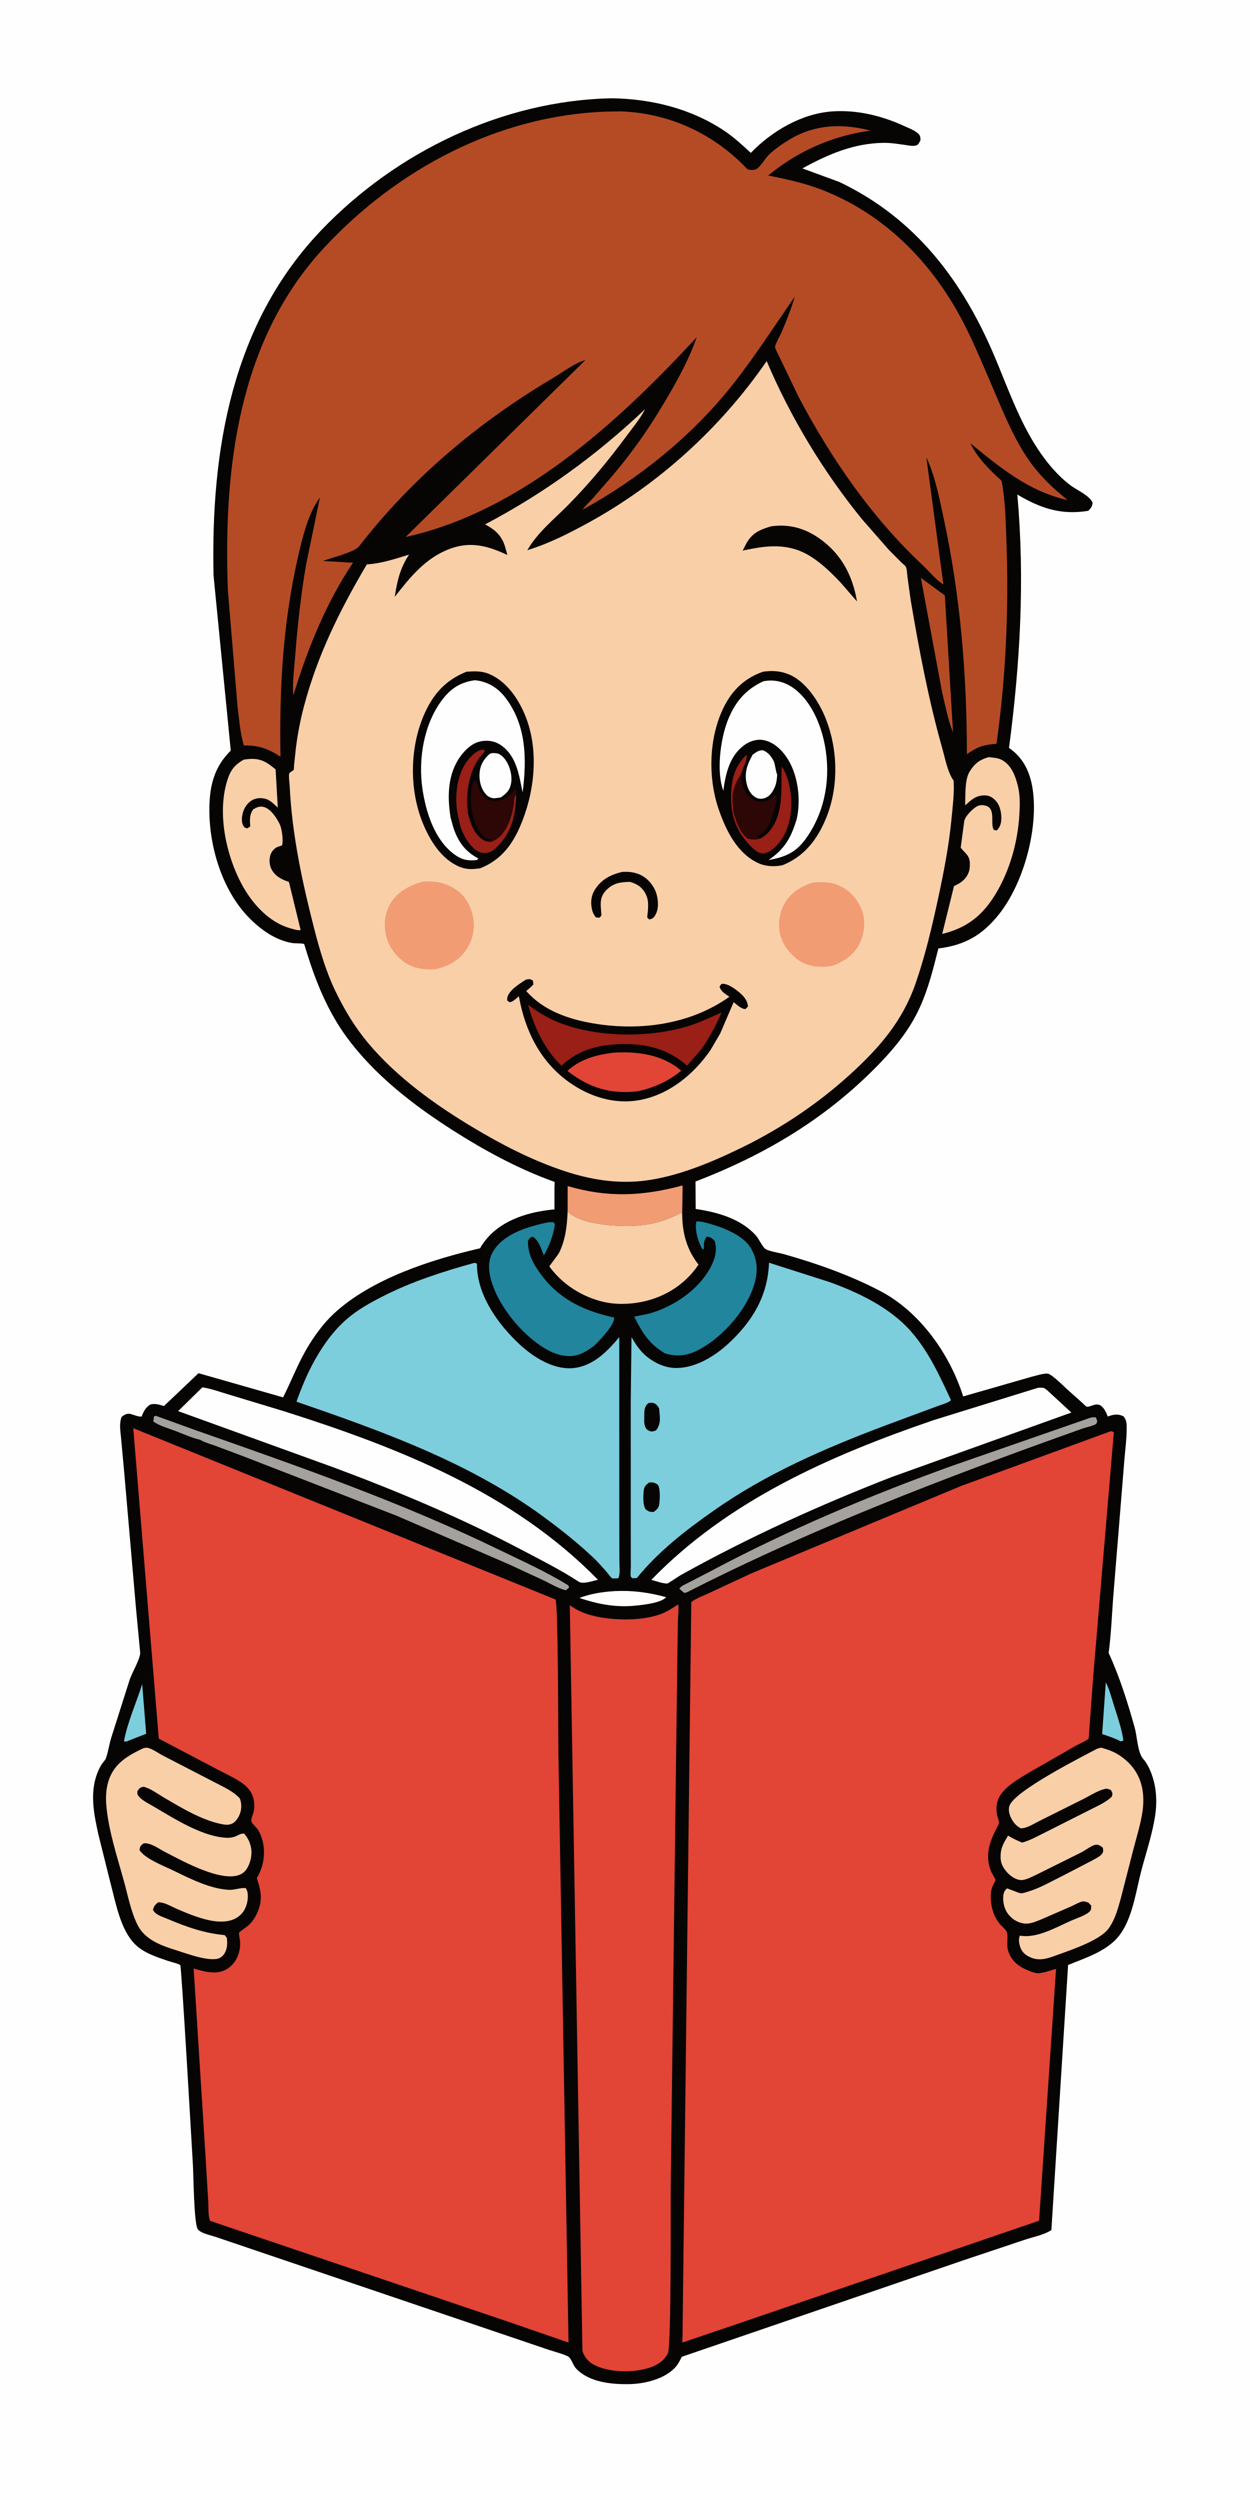 <svg version="1.1" xmlns="http://www.w3.org/2000/svg" style="display: block;" viewBox="0 0 1024 2048" width="1024" height="2048">
<path transform="translate(0,0)" fill="rgb(254,254,254)" d="M -0 -0 L 1024 0 L 1024 2048 L -0 2048 L -0 -0 z"/>
<path transform="translate(0,0)" fill="rgb(6,5,4)" d="M 500.705 80.503 C 533.525 80.883 566.492 88.998 593.92 107.545 C 601.543 112.7 608.335 119.001 615.059 125.254 C 632.318 107.334 656.963 92.865 682.226 91.232 C 702.508 89.921 722.778 94.934 741.083 103.411 C 744.486 104.987 749.279 106.76 752.033 109.318 C 754.1 111.24 753.926 112.238 754.051 115 L 752.604 117.512 C 750.796 120.65 745.076 119.242 742.13 118.838 C 736.037 118.004 730.082 116.951 723.904 117.025 C 699.467 117.317 678.236 126.43 657.343 137.975 L 687.705 149.119 C 750.159 178.968 788.815 230.261 815.155 292.967 C 825.716 318.109 834.917 344.552 849.94 367.474 C 857.271 378.657 866.311 389.613 877.071 397.681 C 882.105 401.456 892.989 406.129 895.071 412 C 894.453 415.561 893.898 416.027 891.446 418.469 C 869.118 422.109 852.471 416.407 833.406 405.139 C 839.638 475.236 835.718 543.155 826.591 612.71 L 828.759 614.302 C 839.79 622.768 844.595 635.136 846.252 648.6 C 850.19 680.6 838.322 723.933 818.238 749.14 C 804.776 766.036 790.181 774.407 768.703 776.981 C 764.664 793.203 760.574 809.592 753.701 824.887 C 744.396 845.593 729.769 862.304 713.766 878.076 C 672.233 919.011 623.959 947.109 569.759 967.903 L 569.919 990.4 C 587.635 992.959 606.664 998.296 619.129 1011.96 C 621.592 1014.66 624.524 1021.38 626.999 1023.12 C 629.772 1025.06 638.253 1026.3 641.799 1027.3 C 668.852 1034.93 695.868 1044.47 720.818 1057.46 C 753.427 1074.43 778.096 1109.2 789.042 1143.95 L 845.309 1127.78 C 848.486 1127.03 855.141 1124.88 858.312 1125.29 C 861.721 1125.72 872.08 1136.26 875.127 1138.96 L 886.813 1149.37 C 887.41 1149.91 889.426 1152.09 890.064 1152.28 C 892.559 1153.05 896.844 1149.51 900.554 1150.88 C 904.166 1152.21 906.166 1157.19 907.5 1160.42 L 910.389 1159.43 C 914.106 1158.54 917.373 1158.53 920.694 1160.5 C 922.773 1163.78 922.971 1165.54 922.994 1169.4 C 923.047 1178.4 921.737 1187.82 921.011 1196.83 L 916.946 1247.12 L 911.92 1308.6 C 910.808 1323.68 910.226 1339.1 908.199 1354.07 C 917.214 1373.69 923.803 1394.69 929.598 1415.46 C 931.58 1422.57 931.854 1435.7 936.604 1441.03 C 941.165 1446.15 944.27 1454.69 945.725 1461.35 C 947.401 1469.03 947.584 1477.5 946.574 1485.3 C 944.591 1500.62 939.219 1516.48 935.235 1531.46 C 930.997 1547.39 928.27 1568.16 919.304 1582.12 L 918.776 1582.93 C 909.262 1597.72 890.503 1603.34 874.987 1609.72 L 861.297 1826.86 C 855.542 1830.77 846.132 1832.58 839.398 1834.84 L 789.017 1851.71 L 658.249 1896.52 L 558.491 1930.7 C 557.166 1933.52 555.577 1936.67 553.5 1939.01 C 544.878 1948.72 528.548 1952.79 515.96 1953.07 C 501.279 1953.4 482.791 1951.69 472.057 1940.44 C 469.494 1937.75 468.515 1933.4 466.212 1931.02 C 464.452 1929.19 452.685 1926.06 449.611 1925 L 176.724 1832.5 C 173.13 1831.31 163.839 1829.34 161.919 1826 C 158.843 1820.65 158.549 1782.58 158.021 1773.52 C 157.128 1758.18 148.703 1610.96 147.675 1609.79 C 146.842 1608.84 139.1 1606.9 137.51 1606.35 C 128.282 1603.18 117.912 1599.92 110.794 1592.92 C 98.492 1580.81 94.787 1558.48 90.405 1542.19 L 80.674 1503.1 C 77.313 1487.98 73.951 1471.85 78.366 1456.58 C 79.503 1452.64 81.115 1448.72 83.343 1445.28 C 84.38 1443.67 86.182 1442.01 86.813 1440.23 C 88.62 1435.11 89.439 1429.23 91.003 1423.94 L 106.417 1375.45 C 108.224 1370.3 115.106 1358.4 114.832 1353.82 L 111.452 1318.06 L 101.691 1205.5 L 99.162 1177.95 C 98.621 1171.99 97.545 1166.73 99.5 1160.88 C 106.058 1155 108.859 1160.47 115.983 1160.5 C 117.7 1156.23 119.03 1153.33 122.901 1150.67 C 126.929 1149.41 130.416 1150.71 134.304 1151.83 L 162.627 1124.92 L 231.903 1144.73 C 239.183 1130.32 244.661 1115.31 253.278 1101.53 C 259.01 1092.37 265.583 1083.5 273.522 1076.11 C 304.082 1047.68 353.279 1031.81 393.281 1022.6 C 394.808 1019.75 396.663 1017.18 398.75 1014.72 C 412.221 998.8 434.189 992.504 454.215 990.746 L 454.215 973.101 C 454.215 972.292 454.512 968.721 454.215 968.16 C 454.208 968.147 451.975 967.368 451.857 967.325 C 423.794 957.045 396.589 942.297 371.439 926.27 C 338.967 905.578 306.772 880.78 283.874 849.464 C 268.748 828.777 259.055 805.104 251.466 780.807 C 251.207 779.977 249.211 773.408 249.182 773.392 C 247.678 772.603 241.408 772.901 239.265 772.526 C 225.557 770.126 213.845 761.748 204.256 752.055 C 181.934 729.493 171.172 693.227 171.506 662.105 C 171.704 643.602 175.531 628.15 189.042 614.895 L 174.943 471.593 C 172.629 368.689 189.834 265.008 263.685 188.081 C 325.057 124.152 411.842 82.412 500.705 80.503 z"/>
<path transform="translate(0,0)" fill="rgb(124,206,221)" d="M 116.47 1379.58 L 119.747 1420.3 L 105.5 1425.88 C 103.715 1426.71 103.556 1426.86 101.519 1426.5 C 104.402 1410.88 111.744 1394.81 116.47 1379.58 z"/>
<path transform="translate(0,0)" fill="rgb(124,206,221)" d="M 905.876 1378.1 C 908.965 1384.21 910.752 1391.42 912.81 1397.96 C 915.697 1407.12 918.978 1416.41 920.293 1425.95 L 918.123 1426.5 C 913.171 1423.99 908.146 1422.27 902.885 1420.56 L 905.876 1378.1 z"/>
<path transform="translate(0,0)" fill="rgb(254,254,254)" d="M 503.608 1303.43 C 518.172 1302.71 531.742 1304.57 545.754 1308.42 C 540.94 1313.64 524.429 1315 517.736 1315.59 C 502.808 1316.64 488.68 1313.82 474.648 1309.05 C 483.984 1305.47 493.686 1304.07 503.608 1303.43 z"/>
<path transform="translate(0,0)" fill="rgb(181,75,37)" d="M 754.397 473.419 L 773.994 487.745 L 780.716 599.994 C 776.426 589.264 774.232 577.456 771.615 566.216 L 754.397 473.419 z"/>
<path transform="translate(0,0)" fill="rgb(242,156,116)" d="M 465.001 992.331 L 465.046 971.631 C 497.756 981.277 526.64 979.939 559.189 971.108 L 558.865 994.708 L 557.829 993.497 C 541.513 1002.52 524.972 1005.05 506.442 1004.18 C 494.912 1003.63 473.14 1001.32 465.001 992.331 z"/>
<path transform="translate(0,0)" fill="rgb(165,161,157)" d="M 892.977 1161.5 C 894.761 1160.92 895.963 1160.93 897.819 1161.13 L 898.937 1164.5 C 898.697 1164.96 898.25 1166.19 897.905 1166.5 C 896.415 1167.83 889.144 1169.44 886.887 1170.22 L 849.704 1183.58 C 751.813 1219.25 655.468 1257.1 562.552 1304.5 L 560.491 1304.93 L 556.51 1301.5 C 558.068 1299.05 561.149 1298 563.717 1296.66 L 582.488 1286.95 C 645.834 1253.22 713.146 1224.88 780.643 1200.56 L 892.977 1161.5 z"/>
<path transform="translate(0,0)" fill="rgb(165,161,157)" d="M 163.92 1179.45 C 157.127 1177.96 150.081 1174.65 143.531 1172.19 C 137.665 1169.99 130.714 1168.09 125.57 1164.5 L 126.172 1160.5 L 127.5 1159.78 L 160.035 1171.55 C 244.488 1201.17 328.918 1230.68 409.524 1269.88 C 428.279 1279 447.759 1287.71 465.5 1298.71 L 466.274 1300.5 L 463.5 1302.77 C 457.384 1301.31 451.24 1297.52 445.568 1294.77 L 417.243 1281.63 L 324.67 1241.6 L 199.406 1193.03 L 176.444 1184.41 C 172.483 1182.95 167.457 1181.71 163.92 1179.45 z"/>
<path transform="translate(0,0)" fill="rgb(249,207,168)" d="M 199.862 622.239 L 203.36 621.832 C 213.429 620.922 218.407 624.194 225.782 630.316 L 227.563 661.663 C 225.141 659.378 222.38 656.506 219.352 655.08 C 216.174 653.584 211.404 653.415 208.13 654.724 C 204.223 656.286 201.175 659.921 199.638 663.759 C 198.283 667.143 197.401 672.539 199.055 675.967 C 200.02 677.969 200.513 677.922 202.5 678.609 C 202.99 678.284 204.68 677.412 204.932 677 C 205.069 676.776 204.785 673.927 204.775 673.494 C 204.683 669.53 205.017 666.189 207.5 662.974 C 210.466 661.29 212.973 660.063 216.491 661.197 C 222.173 663.029 226.639 670.083 229.147 675.191 C 230.892 678.744 232.289 688.789 231.059 692.5 L 227.106 693.907 C 224.618 695.073 222.528 697.533 221.621 700.111 C 220.395 703.592 220.596 708.407 222.233 711.721 C 225.212 717.753 230.638 720.445 236.695 722.5 L 246.283 761.901 C 244.224 762.499 239.76 760.995 237.593 760.388 C 220.387 755.573 206.841 740.452 198.483 725.241 C 185.3 701.247 177.875 666.731 186.003 639.855 C 188.603 631.261 191.973 626.524 199.862 622.239 z"/>
<path transform="translate(0,0)" fill="rgb(249,207,168)" d="M 809.867 620.246 C 813.816 620.717 817.672 620.737 821.203 622.804 C 828.722 627.206 831.793 635.688 833.814 643.717 C 835.731 651.333 835.521 659.3 835.081 667.083 C 833.803 689.69 827.321 712.988 815.567 732.418 C 804.862 750.114 791.949 760.183 771.845 765.104 L 779.892 732.49 L 781.5 725.859 C 783.971 724.733 786.301 723.543 788.402 721.797 C 791.757 719.008 794.026 715.136 794.388 710.742 C 795.175 701.193 792.212 700.708 786.997 694.5 L 789.967 672.274 C 791.018 668.351 796.542 662.856 799.868 660.843 C 802.311 659.365 804.567 659.299 807.283 659.974 C 816.161 662.179 810.932 674.532 814.088 679.849 L 816.5 680.378 C 818.778 678.069 819.921 675.484 820.199 672.247 C 820.652 666.97 819.515 660.169 815.834 656.112 C 813.561 653.605 810.79 651.718 807.343 651.597 C 799.685 651.328 795.939 654.983 790.661 659.806 C 790.932 651.855 790.173 638.739 794.333 632.069 C 798.476 625.427 802.289 622.488 809.867 620.246 z"/>
<path transform="translate(0,0)" fill="rgb(32,133,157)" d="M 570.532 1000.5 C 573.152 1000.49 575.506 1000.94 578.029 1001.59 C 590.321 1004.73 608.676 1011.18 615.322 1022.87 C 620.633 1032.2 620.935 1041.45 618.048 1051.57 C 612.035 1072.65 592.601 1094.73 573.5 1105.17 C 563.862 1110.44 555.334 1111.84 544.88 1108.75 L 544.394 1108.47 C 531.667 1100.89 526.104 1091.67 519.541 1078.64 L 532.039 1076.04 C 551.998 1070.23 571.85 1057 581.966 1038.43 C 585.651 1031.67 587.772 1024.22 585.5 1016.65 C 583.039 1014.18 582.591 1013.54 579 1012.97 C 576.292 1016.65 576.711 1018.42 576.605 1023 L 575.5 1023.58 C 571.972 1017.66 568.85 1007.34 570.532 1000.5 z"/>
<path transform="translate(0,0)" fill="rgb(32,133,157)" d="M 449.032 1001.28 L 453.5 1001.19 L 454.557 1003 C 453.135 1012.74 450.201 1019.92 445.482 1028.53 C 443.317 1023.05 441.556 1016.37 436.5 1013.09 C 433.881 1013.98 433.909 1014.09 432.51 1016.5 C 432.315 1024.41 434.96 1031.62 439.168 1038.22 C 454.607 1062.43 475.653 1073.34 503.126 1079.35 L 503.169 1079.84 C 502.817 1086.11 490.96 1098.52 486.387 1102.72 C 482.176 1105.7 477.729 1108.8 472.679 1110.13 C 463.644 1112.52 453.829 1109.22 446.072 1104.5 C 426.745 1092.74 406.755 1068.36 401.629 1046 C 399.924 1038.56 400.173 1031.12 404.322 1024.57 C 413.551 1010.01 433.257 1004.71 449.032 1001.28 z"/>
<path transform="translate(0,0)" fill="rgb(249,207,168)" d="M 465.001 992.331 C 473.14 1001.32 494.912 1003.63 506.442 1004.18 C 524.972 1005.05 541.513 1002.52 557.829 993.497 L 558.865 994.708 C 558.953 1010.17 562.631 1023.83 572.233 1035.97 C 569.474 1040.15 566.178 1044.02 562.575 1047.5 C 547.589 1061.96 527.056 1068.8 506.437 1068.1 C 488.011 1067.48 468.409 1058 455.949 1044.59 C 454.983 1043.55 450.227 1038.35 450.107 1037.28 C 450.08 1037.04 457.244 1027.82 457.983 1026.34 C 463.297 1015.71 464.543 1004.01 465.001 992.331 z"/>
<path transform="translate(0,0)" fill="rgb(254,254,254)" d="M 165.764 1136.51 C 173.272 1137.63 181.14 1140.58 188.459 1142.72 L 232.759 1156.13 C 326.378 1185.84 419.913 1222.6 489.848 1294.14 C 485.527 1295.04 478.356 1297.8 474.456 1295.96 C 459.225 1286 442.185 1277.46 426.07 1268.97 C 377.149 1243.21 325.167 1221.42 273.354 1202.12 L 145.926 1155.99 L 165.764 1136.51 z"/>
<path transform="translate(0,0)" fill="rgb(254,254,254)" d="M 849.532 1137.12 C 850.126 1136.97 850.348 1136.89 851.032 1136.85 C 851.814 1136.81 854.292 1136.75 855 1137.01 C 856.877 1137.68 859.735 1140.7 861.33 1142.11 L 877.673 1157.16 L 730.5 1209.98 C 670.944 1233.16 613.322 1259.32 557.476 1290.42 L 546.878 1297.23 C 542.672 1297.28 537.674 1295.3 533.587 1294.21 C 596.585 1229.1 680.366 1192.28 764.801 1163.37 L 849.532 1137.12 z"/>
<path transform="translate(0,0)" fill="rgb(249,207,168)" d="M 898.861 1432.5 L 902.006 1431.67 C 907.362 1433.18 912.261 1434.81 916.947 1437.9 C 926.859 1444.42 933.446 1453.38 935.744 1465.18 C 936.842 1470.82 936.83 1477.69 936.024 1483.38 C 934.402 1494.83 930.573 1506.5 927.759 1517.73 L 918.292 1554.65 C 916.013 1562.84 913.796 1571.48 909.001 1578.62 L 908.5 1579.35 C 901.851 1589.23 878.157 1597.12 867 1601.19 C 858.981 1604.12 851.664 1607.12 843.429 1603.14 C 839.737 1601.36 837.144 1599.01 835.795 1595.06 C 834.827 1592.23 834.168 1588.44 835.5 1585.68 L 837.632 1585.96 C 851.07 1587.24 866.001 1578.43 878.139 1573.12 C 882.323 1571.28 888.816 1569.3 892.218 1566.32 C 894.199 1564.59 893.785 1563.43 893.893 1561 L 891.5 1558.54 C 890.501 1558.3 888.458 1557.54 887.5 1557.59 C 884.956 1557.71 880.165 1560.49 877.782 1561.58 L 853.102 1572.32 C 849.237 1573.86 844.527 1575.99 840.318 1575.83 C 834.808 1575.62 829.894 1572.81 826.389 1568.67 C 822.894 1564.54 821.389 1558.55 821.891 1553.22 C 822.158 1550.38 822.87 1548.79 825 1546.97 L 829.662 1548.7 C 831.538 1549.35 834.564 1550.82 836.442 1550.98 C 837.981 1551.11 841.248 1549.87 842.88 1549.39 C 852.005 1546.66 861.209 1541.24 869.788 1537.05 L 894.911 1524.01 C 897.135 1522.71 900.875 1521.05 902.472 1519.03 C 904.1 1516.96 903.718 1516.25 903.5 1513.74 C 901.572 1512.08 899.792 1510.72 897.029 1511.33 C 894.054 1512 889.052 1515.78 886.193 1517.29 L 850.396 1535.06 C 846.715 1536.77 840.602 1540.27 836.537 1540.15 C 831.727 1540 826.909 1536.29 824.037 1532.71 C 820.119 1527.83 819.294 1524.15 819.835 1518 C 820.314 1512.56 823.107 1508.35 825.807 1503.74 C 829.461 1506.07 833.317 1507.74 837.277 1509.47 C 843.79 1507.73 849.938 1504.15 856 1501.22 L 890.012 1484.05 C 896.664 1480.54 905.455 1477.06 910.764 1471.83 C 911.584 1469.06 911.451 1469.1 910.139 1466.5 C 907.996 1465.59 907.3 1465 904.975 1465.53 C 899.419 1466.8 892.755 1471.1 887.583 1473.7 L 851.312 1491.81 C 847.096 1493.87 840.812 1498.07 836.079 1497.7 C 832.68 1495.8 830.654 1493.65 828.76 1490.23 C 827.019 1487.08 825.786 1483.06 826.882 1479.5 C 830.65 1467.27 885.875 1439.4 898.861 1432.5 z"/>
<path transform="translate(0,0)" fill="rgb(249,207,168)" d="M 116.627 1432.5 C 117.782 1432.08 119.303 1431.61 120.542 1431.77 C 124.463 1432.29 130.207 1436.57 133.888 1438.41 L 175.021 1459.65 C 182.107 1463.46 191.164 1467.23 196.5 1473.33 C 197.746 1476.86 197.965 1479.95 197.192 1483.64 C 196.461 1487.13 193.852 1491.89 190.647 1493.67 C 187.589 1495.37 184.27 1494.89 181.018 1494.2 C 164.728 1490.78 148.605 1480.94 134.298 1472.57 C 129.275 1469.63 123.157 1464.95 117.5 1463.67 C 114.323 1464.54 114.351 1464.71 112.5 1467.47 C 112.585 1469.41 112.362 1470.02 113.643 1471.56 C 116.703 1475.23 122.934 1478.13 127.143 1480.64 C 142.956 1490.06 164.303 1503.38 182.912 1505.33 C 186.152 1505.67 189.399 1505.67 192.5 1504.53 C 195.268 1503.52 196.976 1501.82 199.962 1502.09 C 202.864 1505.33 204.717 1508.98 205.589 1513.27 C 206.794 1519.2 205.23 1526.55 201.772 1531.5 C 190.319 1547.88 148.662 1523.99 135.061 1517.05 C 130.168 1514.56 122.974 1509.08 117.5 1510.13 C 115.011 1512.28 114.787 1512.29 114.281 1515.5 C 118.603 1522.97 136.447 1529.42 144.416 1533.51 C 157.346 1539.86 173.477 1547.64 188.053 1548.17 C 191.815 1548.31 198.682 1545.97 201.5 1546.88 C 202.218 1548.26 202.767 1549.65 202.916 1551.21 C 203.462 1556.94 201.969 1563.13 198.104 1567.5 C 185.424 1581.84 158.497 1569.57 144.178 1563.44 C 139.775 1561.55 134.298 1558.08 129.5 1558.41 C 126.926 1560.61 126.275 1561.11 125.308 1564.5 C 125.723 1565.25 126.182 1565.94 126.747 1566.59 C 128.812 1568.97 134.387 1570.76 137.273 1571.98 C 152.618 1578.51 167.287 1583.72 184 1585.23 L 185.843 1587.5 C 186.093 1590.06 186.301 1592.6 185.812 1595.15 C 185.163 1598.53 183.562 1601.93 180.472 1603.72 C 173.057 1608.01 152.45 1600.19 144.64 1597.74 C 132.344 1593.88 118.947 1589.3 112.744 1577.01 C 107.313 1566.25 104.908 1553.38 101.725 1541.78 C 96.194 1521.62 88.784 1499.56 87.08 1478.71 C 86.512 1471.77 86.927 1464.38 89.27 1457.78 C 94.017 1444.4 104.643 1438.31 116.627 1432.5 z"/>
<path transform="translate(0,0)" fill="rgb(124,206,221)" d="M 629.977 1034.43 L 680.083 1050.44 C 703.844 1059.16 728.877 1071.09 745.956 1090.33 C 760.54 1106.75 769.878 1127.25 779.026 1147 C 777.379 1149.08 770.649 1150.86 767.841 1151.96 L 725.359 1167.72 C 676.273 1186.22 627.518 1207.23 584.494 1237.65 C 561.97 1253.38 539.027 1271.23 521.717 1292.73 L 518 1292.93 C 517.591 1292.46 517.048 1292.07 516.773 1291.5 C 516.299 1290.53 516.78 1285 516.779 1283.61 L 516.715 1256.2 L 516.695 1149.53 L 517.322 1095.33 C 519.557 1099.29 521.929 1103.04 524.909 1106.5 C 531.395 1114.01 541.973 1120.04 551.988 1120.6 C 568.466 1121.53 585.082 1111.4 596.745 1100.61 C 616.427 1082.4 629.008 1061.55 629.977 1034.43 z"/>
<path transform="translate(0,0)" fill="rgb(6,5,4)" d="M 531.022 1149.5 C 532.001 1149.28 532.998 1149.07 534.008 1149.15 C 537.151 1149.38 538.277 1151.2 539.901 1153.5 C 540.469 1160.29 541.919 1166 537.5 1171.65 C 537.03 1171.9 536.865 1172.02 536.292 1172.19 C 533.166 1173.16 532.606 1172.62 529.91 1171.06 C 527.468 1167.95 527.698 1164.85 527.783 1161.05 C 527.892 1156.18 527.347 1152.97 531.022 1149.5 z"/>
<path transform="translate(0,0)" fill="rgb(6,5,4)" d="M 531.62 1214.5 C 535.009 1214.15 536.34 1214.5 539.072 1216.5 C 541.061 1220.22 540.584 1228.35 539.987 1232.5 C 539.543 1235.59 537.739 1236.8 535.5 1238.61 C 532.088 1238.64 531.61 1238.37 528.954 1236.5 C 526.54 1233.11 526.904 1225.57 527.288 1221.5 C 527.638 1217.78 528.9 1216.74 531.62 1214.5 z"/>
<path transform="translate(0,0)" fill="rgb(124,206,221)" d="M 388.735 1034.5 L 390.678 1035.16 L 390.745 1037.68 C 391.644 1062.33 408.564 1085.49 426.075 1101.69 C 437.01 1111.8 453.023 1121.85 468.5 1120.82 C 485.322 1119.69 497.189 1107.46 507.3 1095.37 L 507.324 1240.97 L 507.399 1279.05 C 507.4 1283.11 508.271 1289.27 506.5 1292.93 C 505.731 1292.93 501.921 1293.22 501.5 1292.95 C 500.118 1292.06 498.239 1289.19 497.087 1287.88 C 493.227 1283.51 489.391 1279.11 485.122 1275.13 C 470.717 1261.68 455.476 1249.87 439.491 1238.38 C 380.07 1196.39 311.064 1171.75 242.874 1148.27 C 247.151 1136.3 252.067 1124.36 258.364 1113.29 C 265.322 1101.06 273.613 1089.65 284.309 1080.42 C 293.145 1072.79 303.478 1067.09 313.838 1061.83 C 337.663 1049.73 363.053 1041.59 388.735 1034.5 z"/>
<path transform="translate(0,0)" fill="rgb(226,68,54)" d="M 555.625 1314.36 C 556.158 1318.54 555.448 1323.58 555.336 1327.85 L 554.954 1352.61 L 553.694 1451.61 L 549.469 1789.99 C 549.288 1805.43 550.076 1921.72 547.103 1927.91 C 544.349 1933.65 538.678 1937.35 532.822 1939.38 C 519.799 1943.9 499.924 1943.84 487.478 1937.68 C 482.184 1935.06 478.949 1931.47 477.124 1925.88 L 466.781 1315.04 C 472.996 1319.42 479.448 1322.17 486.828 1323.88 C 502.822 1327.58 525.11 1327.99 540.775 1322.46 C 546.044 1320.6 550.905 1317.31 555.625 1314.36 z"/>
<path transform="translate(0,0)" fill="rgb(181,75,37)" d="M 496.329 91.437 L 508.222 91.224 C 548.525 92.628 585.058 109.635 612.5 138.845 C 615.1 139.107 617.211 139.778 619.606 138.478 C 623.207 136.523 626.744 129.653 630.126 126.5 C 635.358 121.621 641.648 117.314 647.805 113.691 C 668.062 101.772 690.592 101.111 712.957 106.979 C 681.486 111.393 653.927 123.672 629.251 143.761 C 643.708 146.656 658.227 149.768 672.047 155.011 C 721.389 173.733 759.484 210.793 784.981 256.411 C 795.3 274.872 803.295 294.479 811.673 313.861 C 820.82 335.023 829.741 358.278 843.044 377.251 C 851.924 389.916 862.569 400.046 874.578 409.625 C 843.505 402.998 818.979 382.891 794.991 363.152 C 800.302 374.704 811.213 385.483 820.505 393.873 C 823.62 410.237 823.907 427.735 824.499 444.381 C 826.448 499.099 824.025 555.093 816.319 609.363 C 806.002 609.976 800.485 611.851 792.088 617.877 C 792.035 552.542 786.813 488.63 773.089 424.701 C 769.566 408.293 766.015 389.832 758.856 374.643 L 772.815 478.722 C 767.142 475.489 761.082 467.926 756.207 463.353 C 713.975 423.749 681.608 376.708 654.569 325.812 L 637.962 291.341 C 637.289 289.792 634.971 285.749 634.925 284.203 C 634.869 282.278 639.345 274.346 640.253 272.235 C 644.383 262.622 648.086 252.99 651.146 242.98 C 634.103 267.411 618.32 292.271 599.758 315.66 C 566.833 357.146 523.46 392.153 477.218 417.591 C 479.404 414.201 483.071 411.064 485.803 408.058 L 500.85 390.7 C 515.58 373.449 529.147 354.759 540.819 335.31 C 552.208 316.708 563.505 296.87 570.775 276.251 C 506.638 345.542 427.176 418.942 332.265 439.921 L 479.53 295.018 C 471.087 297.136 460.097 305.527 452.502 310.018 C 391.965 345.822 337.233 391.904 294.13 447.588 C 290.448 452.346 270.646 457.143 264.463 459.566 L 289.199 460.977 C 267.215 493.533 251.612 532.321 240.305 569.689 C 239.414 559.222 241.005 547.987 241.812 537.513 C 243.759 512.248 246.539 486.76 250.902 461.799 L 262.084 407.559 C 252.572 420.159 247.662 440.695 244.201 455.852 C 231.729 510.477 228.762 563.979 229.764 619.871 C 219.701 613.399 211.913 610.439 199.791 610.683 C 196.618 600.445 195.917 588.858 194.549 578.251 L 186.669 483.495 C 182.974 384.276 195.018 278.785 265.596 202.828 C 325.356 138.514 407.737 94.679 496.329 91.437 z"/>
<path transform="translate(0,0)" fill="rgb(226,68,54)" d="M 909.788 1172.5 C 911.29 1172.54 911.292 1172.53 912.433 1173.5 L 895.559 1373.28 L 891.881 1423.61 C 891.871 1423.78 891.955 1423.99 891.85 1424.12 C 890.353 1425.96 883.774 1428.72 881.507 1429.98 L 843.134 1451.99 C 835.193 1456.78 824.722 1462.61 819.521 1470.55 C 816.337 1475.41 815.681 1481.29 816.813 1486.89 C 817.161 1488.61 818.43 1491.79 818.343 1493.4 C 818.27 1494.76 815.693 1498.94 814.974 1500.5 C 812.31 1506.27 810.174 1511.45 809.579 1517.88 C 809.081 1523.26 809.999 1528.9 812.254 1533.82 C 812.774 1534.96 815.506 1539.23 815.5 1540.12 C 815.494 1540.91 813.563 1544.11 813.121 1545.17 C 811.922 1548.07 811.597 1550.88 811.643 1554 C 811.766 1562.45 813.991 1570.48 819.728 1576.85 C 821.132 1578.41 823.787 1580.57 824.669 1582.4 C 826.044 1585.26 824.564 1592.89 825.521 1596.8 C 827.055 1603.07 830.876 1608.04 836.409 1611.31 C 839.533 1613.15 847.284 1616.78 850.929 1616.47 C 855.454 1616.09 860.688 1614.09 865.114 1612.89 L 851.207 1819.21 L 610.74 1901.47 L 559.047 1919.01 L 566.308 1312.5 C 569.783 1309.45 576.135 1307.29 580.42 1305.25 L 616.065 1288.66 L 787.372 1217.28 L 909.788 1172.5 z"/>
<path transform="translate(0,0)" fill="rgb(226,68,54)" d="M 109.166 1169.98 L 455.069 1310.3 C 457.365 1314.06 457.251 1425.13 457.451 1437.25 L 465.73 1919.02 L 416.284 1901.95 L 172.108 1819.34 C 170.401 1815.36 170.867 1807.85 170.596 1803.41 L 168.201 1763.68 L 158.638 1612.57 C 165.728 1614.71 174.587 1617.26 181.842 1614.87 C 192.13 1611.48 197.41 1600.77 196.671 1590.36 C 196.573 1588.98 195.5 1584.16 195.799 1583.27 C 196.008 1582.65 202.206 1578.43 203.203 1577.53 C 206.268 1574.78 208.487 1571.72 210.259 1568 C 215.459 1557.1 214.019 1549.3 210.334 1538.47 L 211.324 1536.87 C 217.546 1525.75 218.149 1510.49 211.583 1499.33 C 210.515 1497.51 206.322 1493.62 205.92 1492.14 C 205.421 1490.3 207.38 1486 207.832 1484.02 C 208.673 1480.34 208.383 1475.71 207.271 1472.1 C 206.045 1468.13 203.337 1464.64 200.132 1462.04 C 194.235 1457.27 186.542 1454.08 179.876 1450.45 L 130.077 1424.31 L 109.166 1169.98 z"/>
<path transform="translate(0,0)" fill="rgb(249,207,168)" d="M 628.067 295.812 C 647.611 341.942 674.659 386.714 706.337 425.532 L 728.195 450.5 L 738.369 460.726 C 739.292 461.627 741.511 463.273 742.03 464.269 C 743.011 466.15 743.096 470.164 743.355 472.289 L 745.941 491.075 C 752.949 532.441 760.578 573.044 772.031 613.477 C 774.259 621.343 776.123 631.705 780.54 638.523 L 780.812 638.934 L 781.217 639.5 C 781.857 649.702 780.487 660.237 779.521 670.405 C 777.342 693.36 772.957 715.413 768.089 737.921 C 763.173 760.652 757.719 783.487 750.107 805.485 C 739.376 836.498 720.444 858.237 696.604 879.987 C 670.205 904.072 639.874 924.379 607.768 940.057 C 581.525 952.872 550.132 966.068 520.751 967.893 C 499.373 969.221 479.24 965.182 459.139 958.238 C 433.939 949.533 410.534 937.373 387.697 923.722 C 356.592 905.13 325.2 882.579 301.792 854.712 C 290.422 841.176 282.088 827.063 274.423 811.255 C 267.26 796.162 262.037 778.792 257.877 762.662 C 247.843 723.76 239.261 684.388 237.316 644.123 C 237.224 642.228 236.288 634.889 236.997 633.5 C 237.521 632.474 240.007 631.622 240.578 630.592 C 240.865 630.074 240.847 627.364 240.913 626.653 L 242.398 612.813 C 243.841 601.218 246.093 589.553 249.096 578.261 C 260.285 536.191 278.535 499.588 300.525 462.325 C 312.489 461.702 323.789 457.752 335.158 454.316 C 327.769 465.304 325.327 476.049 323.384 488.919 C 336.095 472.684 348.762 456.852 368.77 449.51 C 385.857 443.239 399.839 447.267 415.632 454.633 L 413.715 447.713 C 410.931 438.639 405.413 433.798 397.348 429.575 C 445.463 404.3 489.147 372.542 528.53 335.1 C 524.563 342.858 518.603 349.959 513.43 356.952 C 498.705 376.858 483.129 395.752 465.743 413.401 C 453.944 425.379 440.444 436.021 431.951 450.741 C 449.482 445.332 465.611 437.171 481.647 428.406 C 539.608 396.724 590.671 350.198 628.067 295.812 z"/>
<path transform="translate(0,0)" fill="rgb(6,5,4)" d="M 509.664 714.285 C 515.265 713.958 520.348 714.466 525.414 717.073 C 531.095 719.996 535.817 725.88 537.688 731.971 C 539.273 737.135 539.764 744.281 537.084 749.169 C 535.636 751.812 534.86 752.453 532 753.258 C 531.778 753.067 530.367 751.978 530.331 751.828 C 530.065 750.701 530.669 747.762 530.746 746.5 C 531.07 741.152 531.339 736.8 528.703 731.892 C 525.823 726.528 521.816 724.164 516.139 722.438 C 508.128 722.594 502.143 723.338 496.308 729.582 C 490.48 735.82 492.295 742.224 492.687 750 L 491 751.817 L 488.151 751.5 C 486.624 749.572 485.623 747.828 485.038 745.413 C 483.667 739.762 484.115 733.99 487.234 728.982 C 492.557 720.438 500.186 716.526 509.664 714.285 z"/>
<path transform="translate(0,0)" fill="rgb(6,5,4)" d="M 631.813 431.133 C 646.507 429.183 659.196 432.623 671.219 441.092 C 689.34 453.856 698.407 471.379 702.065 492.731 L 689.143 477.805 C 681.709 469.823 673.587 461.874 664.339 456.006 C 646.14 444.461 628.313 446.706 608.416 451.071 L 611.362 445.282 C 616.15 436.526 622.72 433.818 631.813 431.133 z"/>
<path transform="translate(0,0)" fill="rgb(242,156,116)" d="M 665.236 723.123 C 673.199 722.176 680.726 722.413 688.127 725.787 C 696.406 729.562 702.923 737.249 706.055 745.689 C 709.264 754.334 708.217 764.415 704.338 772.655 C 699.93 782.022 691.157 787.962 681.639 791.248 C 674.084 792.488 665.315 792.372 658.272 788.922 C 649.932 784.838 642.73 776.711 639.744 767.913 C 636.963 759.718 637.996 749.4 641.83 741.723 C 646.699 731.972 655.207 726.579 665.236 723.123 z"/>
<path transform="translate(0,0)" fill="rgb(242,156,116)" d="M 346.262 722.206 C 355.905 721.562 363.666 722.738 371.969 727.748 C 380.467 732.877 385.024 740.463 387.236 749.928 C 389.557 759.863 387.542 769.272 382.092 777.773 C 376.376 786.689 367.09 791.669 357.027 793.93 C 349.324 794.663 341.528 793.819 334.586 790.19 C 326.328 785.874 319.259 777.139 316.698 768.254 C 314.09 759.203 314.914 749.118 319.473 740.841 C 325.239 730.372 335.365 725.455 346.262 722.206 z"/>
<path transform="translate(0,0)" fill="rgb(6,5,4)" d="M 430.81 802.5 C 433.626 802.074 434.146 801.704 436.617 803.365 L 436.911 806.5 C 435.049 808.473 433.194 810.14 431.05 811.803 C 445.093 827.857 465.729 834.963 486.179 838.401 C 524.391 844.827 565.599 839.271 597.526 816.557 C 594.167 814.155 590.554 812.319 589.461 808.238 C 589.997 807.486 590.62 806.095 591.551 805.974 C 595.511 805.457 601.381 809.518 604.4 811.955 C 608.738 815.456 612.151 818.778 612.765 824.5 L 610.741 826.615 C 607.322 826.712 603.631 823.011 601.002 820.954 L 589.991 846.624 L 582.138 860.055 C 568.403 880.081 548.203 896.761 523.793 901.207 C 503.693 904.869 483.482 898.609 467.008 887.12 C 442.81 870.246 430.117 844.607 425.062 816.12 C 422.803 818.048 420.499 820.494 417.5 821.086 L 415.5 819.578 C 415.441 818.696 415.44 817.816 415.656 816.95 C 417.156 810.943 425.933 805.75 430.81 802.5 z"/>
<path transform="translate(0,0)" fill="rgb(226,68,54)" d="M 502.712 862.338 C 522.162 861.138 542.965 863.902 558.078 877.169 C 547.088 885.95 536.451 890.786 522.786 893.916 C 500.077 896.596 482.852 891.312 464.822 877.271 C 475.61 867.44 488.622 864.103 502.712 862.338 z"/>
<path transform="translate(0,0)" fill="rgb(153,31,23)" d="M 432.595 823.09 C 440.615 829.096 448.88 834.19 458.235 837.834 C 489.079 849.848 530.337 850.286 561.951 841.14 C 571.765 838.301 581.208 833.767 590.543 829.647 L 590.721 830.412 C 586.09 840.888 581.255 849.856 574.757 859.281 L 562.892 872.986 C 548.812 860.793 532.974 855.608 514.379 855.326 C 494.105 855.018 474.925 858.612 460.07 873.055 C 446.466 860.623 437.238 840.579 432.595 823.09 z"/>
<path transform="translate(0,0)" fill="rgb(6,5,4)" d="M 382.176 550.27 C 388.787 549.827 394.75 549.549 401.012 552.251 C 415.414 558.465 425.169 573.208 430.698 587.313 C 441.838 615.733 437.827 650.34 425.701 677.823 C 418.884 693.276 409.335 705.106 393.253 711.319 C 387.02 712.211 382.069 712.457 376.117 709.922 C 361.164 703.555 351.755 687.856 346.013 673.402 C 335.238 646.273 335.719 612.345 347.346 585.572 C 354.664 568.72 364.978 557.108 382.176 550.27 z"/>
<path transform="translate(0,0)" fill="rgb(254,254,254)" d="M 401.232 617.5 C 403.263 616.667 404.737 616.882 406.855 617.116 C 409.484 617.408 412.226 620.001 413.801 622.114 C 417.683 627.323 419.833 635.474 418.644 641.867 C 417.567 647.659 414.811 650.032 410.155 653.32 L 405 653.949 C 402.38 653.957 399.838 652.682 398.108 650.752 C 393.871 646.022 392.431 639.516 392.874 633.304 C 393.351 626.621 396.297 621.814 401.232 617.5 z"/>
<path transform="translate(0,0)" fill="rgb(153,31,23)" d="M 376.132 672.09 C 374.38 665.633 373.563 659.527 373.794 652.838 C 374.222 640.394 377.62 627.179 387.142 618.518 C 389.863 616.042 392.68 613.967 396.5 614.162 L 397.193 615.5 L 393.816 619.317 C 383.708 632.295 381.357 650.439 383.37 666.274 C 385.197 674.107 388.394 683.435 395.587 687.911 C 396.401 688.418 397.173 688.81 398.112 689.024 C 399.234 689.474 400.789 689.495 402 689.66 C 413.868 686.025 418.674 671.111 420.679 660.119 C 421.288 656.783 420.453 653.466 422.881 651.03 C 422.46 667.705 419.267 682.172 406.779 694.158 C 403.557 697.251 400.935 699.002 396.378 698.782 C 391.905 698.566 388.581 695.816 385.75 692.565 C 381.183 687.317 376.99 679.111 376.132 672.09 z"/>
<path transform="translate(0,0)" fill="rgb(45,6,6)" d="M 398.112 689.024 C 399.986 688.755 401.099 689.028 402.295 687.5 C 400.33 687.266 398.854 687.359 397.221 686.118 C 390.802 681.237 387.168 669.44 386.126 661.583 C 385.362 655.825 385.217 644.209 388.822 639.5 C 389.295 639.582 389.914 639.394 390.24 639.746 C 390.599 640.133 391.223 642.83 391.455 643.49 C 392.825 647.379 394.558 651.405 398 653.897 C 401.027 656.089 405.026 656.386 408.621 655.751 C 413.03 654.971 418.17 651.39 420.673 647.73 L 421.133 647.038 L 422.714 647.094 L 422.881 651.03 C 420.453 653.466 421.288 656.783 420.679 660.119 C 418.674 671.111 413.868 686.025 402 689.66 C 400.789 689.495 399.234 689.474 398.112 689.024 z"/>
<path transform="translate(0,0)" fill="rgb(254,254,254)" d="M 388.913 557.241 L 389.853 557.331 C 399.868 558.489 407.931 563.56 414.003 571.5 C 431.397 594.242 431.572 622.043 428.143 649.209 C 425.224 635.324 423.394 620.049 411.132 610.99 C 406.057 607.24 400.544 606.166 394.307 607.198 C 387.226 608.37 381.209 614.026 377.165 619.618 C 366.614 634.203 366.345 652.685 369.114 669.696 L 371.117 677.021 C 374.798 688.759 380.683 697.458 391.795 703.213 L 390.778 704.5 C 383.314 705.455 378.072 704.312 371.951 699.738 C 355.808 687.674 348.798 665.07 346.047 646.001 C 342.544 621.731 347.142 593.292 362.162 573.409 C 369.344 563.901 377.095 558.925 388.913 557.241 z"/>
<path transform="translate(0,0)" fill="rgb(6,5,4)" d="M 625.102 550.264 C 632.527 549.191 639.584 549.616 646.539 552.569 C 660.099 558.328 670.621 574.465 676.008 587.612 C 686.718 613.747 687.297 645.476 676.195 671.518 C 668.931 688.558 658.386 701.84 640.896 708.844 C 633.846 710.132 627.136 709.91 620.554 706.776 C 603.854 698.826 594.802 680.301 588.986 663.699 C 579.832 637.572 580.529 604.591 592.788 579.571 C 599.7 565.464 610.19 555.39 625.102 550.264 z"/>
<path transform="translate(0,0)" fill="rgb(254,254,254)" d="M 616.642 618.17 C 619.434 616.18 621.424 614.546 625 614.613 C 629.194 616.145 632.249 620.052 634.06 624.06 C 634.911 625.942 635.801 633.593 636.681 634.429 C 636.409 638.557 636.044 642.224 634.18 645.971 C 632.453 649.442 630.186 652.644 626.333 653.871 C 623.876 654.653 621.252 654.515 619 653.213 C 615.215 651.024 613.048 647.15 611.922 643.048 C 609.361 633.719 612.075 626.186 616.642 618.17 z"/>
<path transform="translate(0,0)" fill="rgb(153,31,23)" d="M 611.641 618.177 C 612.512 622.728 607.859 630.189 606.798 634.994 C 601.977 641.422 599.187 650.294 600.35 658.381 C 600.822 661.665 600.528 664.818 601.626 668 C 604.154 675.328 606.383 681.852 612.5 686.99 C 616.412 687.961 619 687.872 622.919 686.956 C 624.82 685.872 626.647 684.708 628.219 683.17 C 642.591 669.102 639.694 646.809 640.308 628.892 L 640.34 628.074 C 645.525 634.622 647.952 647.627 648.219 655.869 C 648.647 669.085 645.441 683.163 635.956 692.971 C 633.299 695.718 628.619 699.404 624.531 699.111 C 620.853 698.847 617.372 695.644 614.927 693.159 C 603.727 681.775 598.743 668.918 598.919 652.892 C 599.071 638.989 601.425 628.131 611.641 618.177 z"/>
<path transform="translate(0,0)" fill="rgb(45,6,6)" d="M 622.919 686.956 C 619 687.872 616.412 687.961 612.5 686.99 C 606.383 681.852 604.154 675.328 601.626 668 C 600.528 664.818 600.822 661.665 600.35 658.381 C 599.187 650.294 601.977 641.422 606.798 634.994 C 607.646 641.967 609.015 649.165 614.949 653.756 C 618.168 656.247 621.89 657.471 626 656.699 C 629.286 656.083 632.114 652.817 635 651.18 C 635.661 651.703 636.027 651.725 636.149 652.608 C 636.855 657.685 630.852 675.542 627.713 679.349 C 625.634 681.87 623.339 683.443 620.5 684.997 L 620.151 685.772 C 620.934 686.043 622.439 686.316 622.919 686.956 z"/>
<path transform="translate(0,0)" fill="rgb(254,254,254)" d="M 625.305 558.12 C 633.569 556.438 641.884 558.244 648.85 562.896 C 663.997 573.013 672.324 592.884 675.65 610.125 C 680.66 636.097 676.371 663.487 661.25 685.494 C 652.58 698.112 644.171 701.921 629.519 704.58 C 642.852 695.584 647.863 686.482 652.561 671.431 L 652.994 669.45 C 656.135 653.619 653.499 633.488 644.146 619.988 C 639.586 613.406 632.976 607.404 624.76 606.165 C 619.444 605.363 613.733 607.432 609.507 610.559 C 597.549 619.406 594.466 633.933 592.513 647.733 C 586.859 632.433 590.049 606.817 595.576 591.793 C 601.302 576.226 610.043 565.156 625.305 558.12 z"/>
</svg>